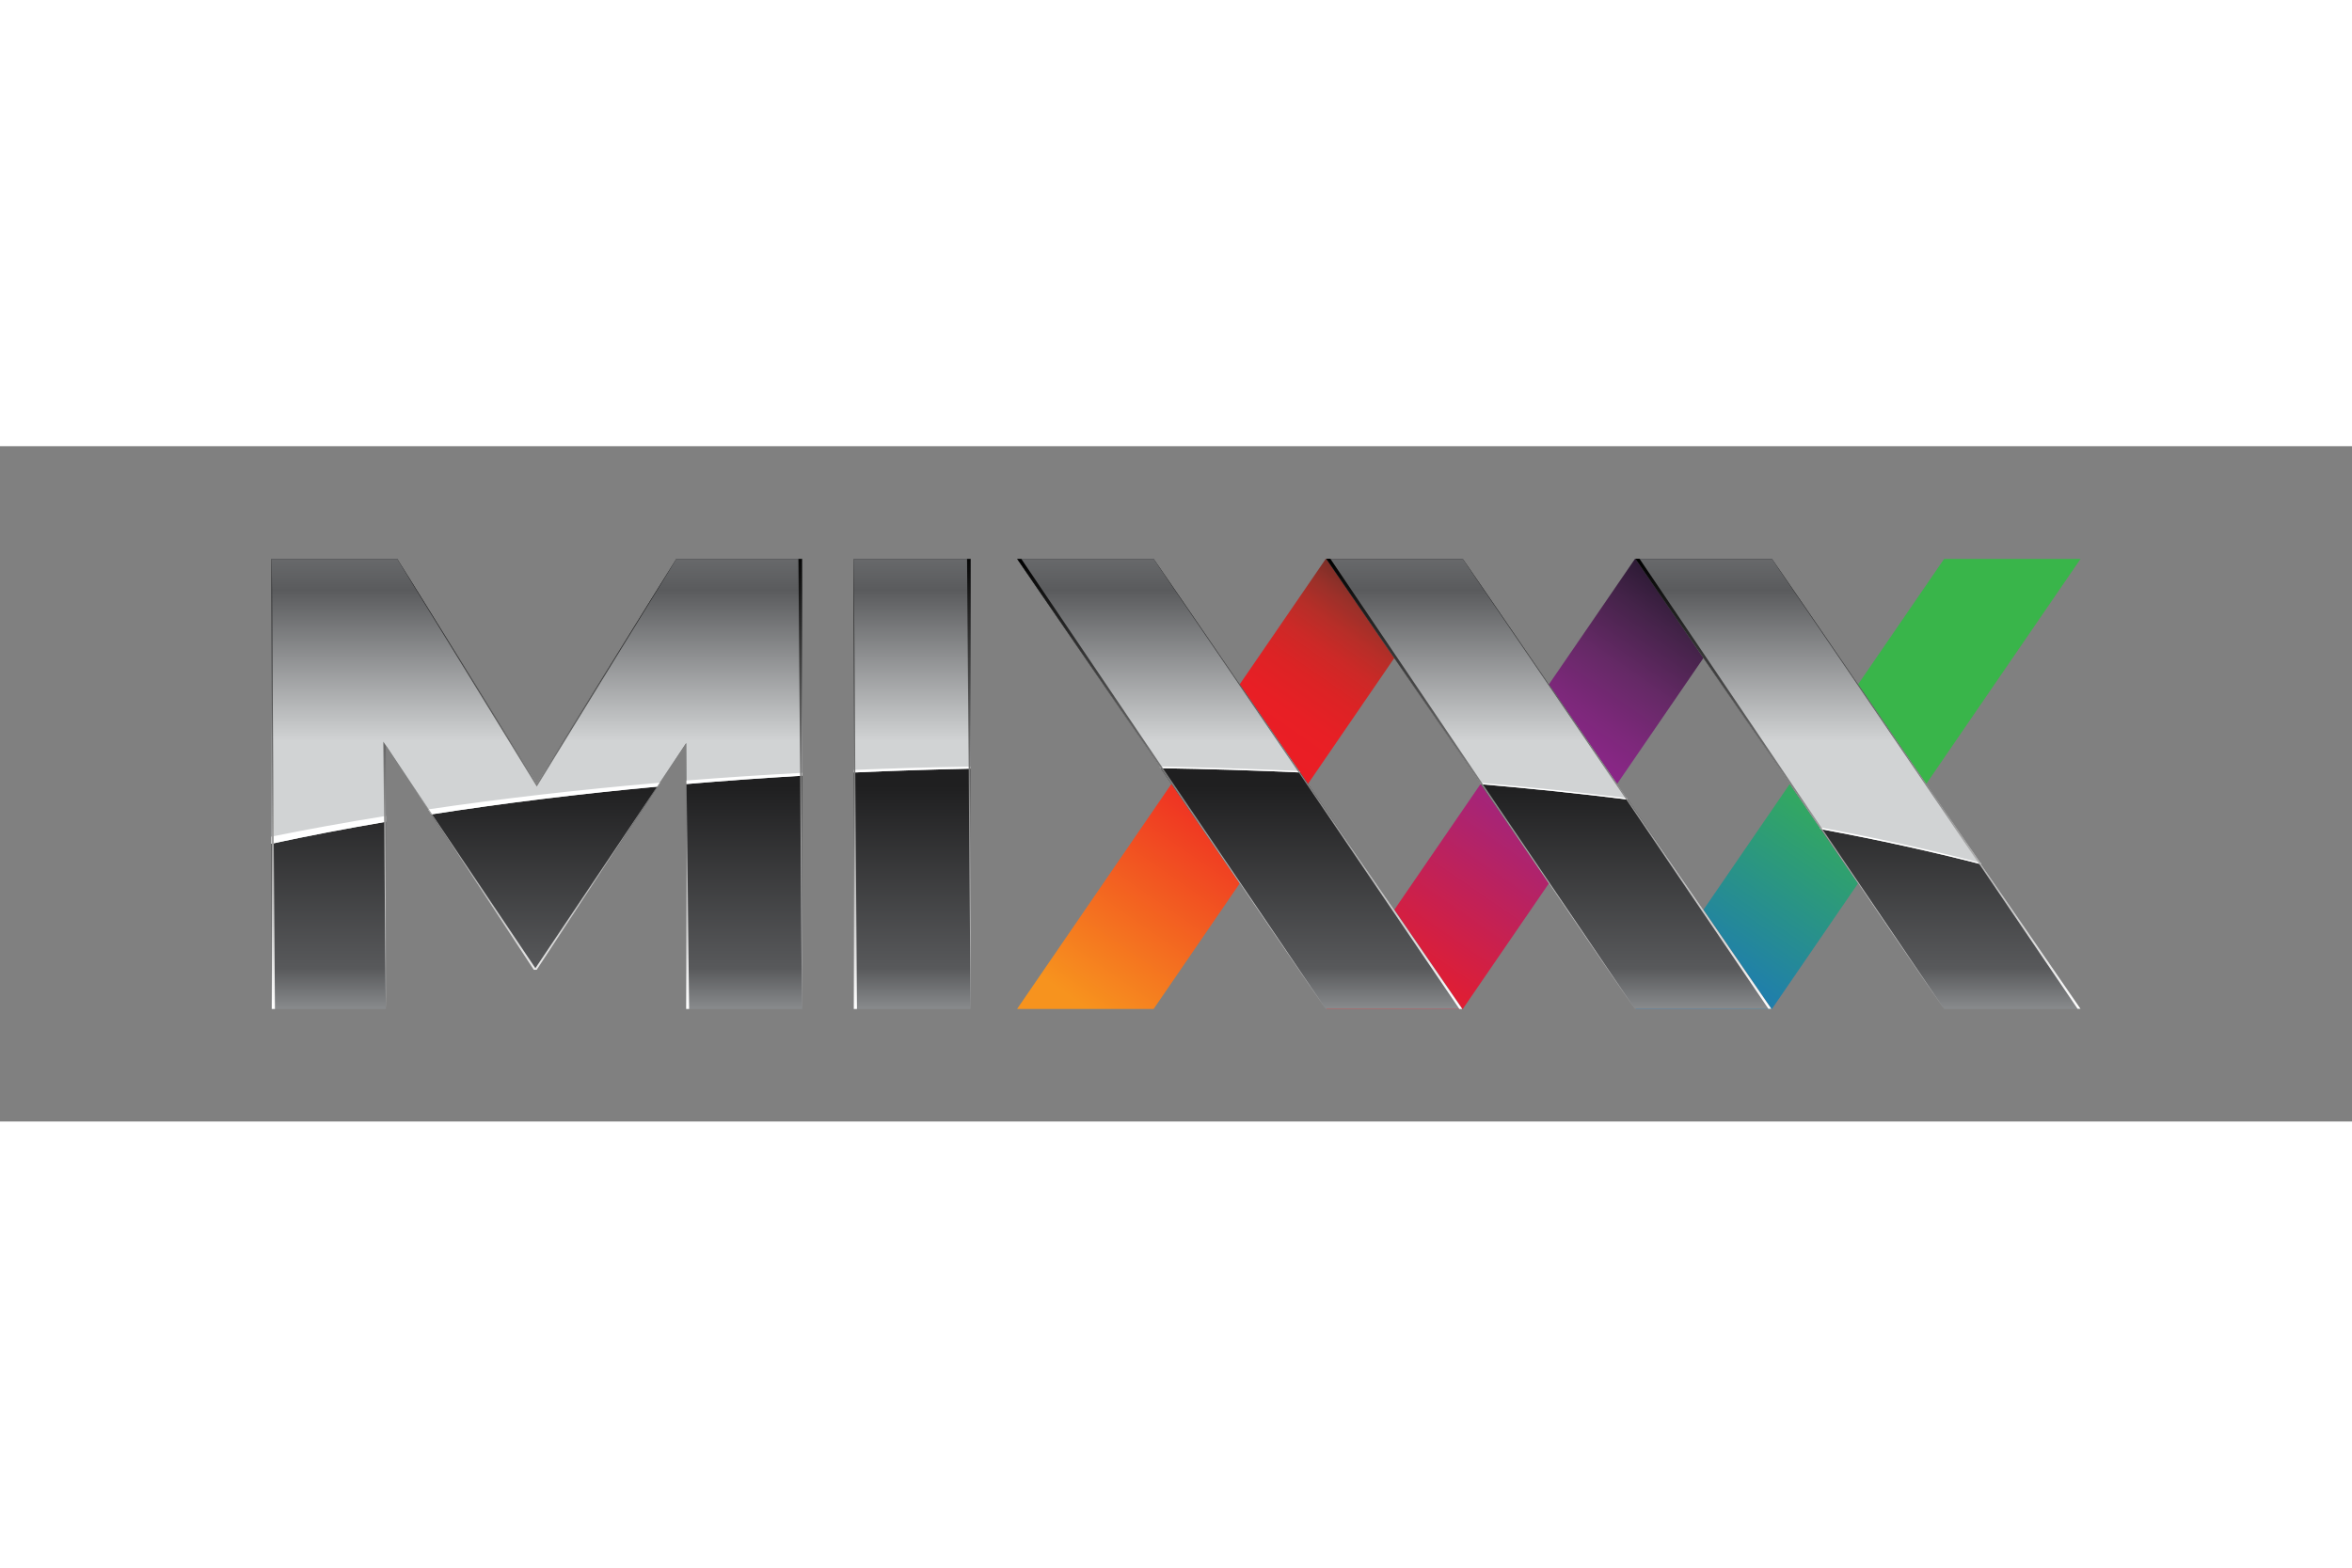 <svg xmlns="http://www.w3.org/2000/svg" height="800" width="1200" version="1.0" viewBox="-53.727 -22.287 465.637 133.719"><rect x="-53.727" y="-22.287" width="465.637" height="133.719" fill="#808080" stroke="none"/><defs><linearGradient y2="-.115" x2="52.391" y1="89.895" x1="52.391" gradientUnits="userSpaceOnUse" id="w"><stop offset="0" stop-color="#fff"/><stop offset="1"/></linearGradient><linearGradient y2=".158" x2="52.545" y1="89.148" x1="52.545" gradientUnits="userSpaceOnUse" id="v"><stop offset="0" stop-color="#fff"/><stop offset="1"/></linearGradient><linearGradient y2=".904" x2="22.411" y1="89.147" x1="22.411" gradientUnits="userSpaceOnUse" id="u"><stop offset="0" stop-color="#fff"/><stop offset="1"/></linearGradient><linearGradient y2="-1.393" x2="82.41" y1="89.147" x1="82.41" gradientUnits="userSpaceOnUse" id="t"><stop offset="0" stop-color="#fff"/><stop offset="1"/></linearGradient><linearGradient id="s" gradientUnits="userSpaceOnUse" x1="300.583" y1="90.025" x2="300.583" y2=".105"><stop offset="0" stop-color="#fff"/><stop offset="1"/></linearGradient><linearGradient id="r" gradientUnits="userSpaceOnUse" x1="327.606" y1="89.118" x2="327.606" y2="-3.241"><stop offset="0" stop-color="#fff"/><stop offset="1"/></linearGradient><linearGradient id="q" gradientUnits="userSpaceOnUse" x1="239.372" y1="90.025" x2="239.372" y2=".105"><stop offset="0" stop-color="#fff"/><stop offset="1"/></linearGradient><linearGradient id="p" gradientUnits="userSpaceOnUse" x1="266.396" y1="89.118" x2="266.396" y2="-3.241"><stop offset="0" stop-color="#fff"/><stop offset="1"/></linearGradient><linearGradient id="o" gradientUnits="userSpaceOnUse" x1="178.189" y1="90.054" x2="178.189" y2=".134"><stop offset="0" stop-color="#fff"/><stop offset="1"/></linearGradient><linearGradient id="n" gradientUnits="userSpaceOnUse" x1="205.214" y1="89.147" x2="205.214" y2="-3.213"><stop offset="0" stop-color="#fff"/><stop offset="1"/></linearGradient><linearGradient y2="1.2" x2=".391" y1="88.684" x1=".391" gradientUnits="userSpaceOnUse" id="m"><stop offset="0" stop-color="#fff"/><stop offset="1"/></linearGradient><linearGradient y2="1.2" x2="115.62" y1="88.684" x1="115.62" gradientUnits="userSpaceOnUse" id="l"><stop offset="0" stop-color="#fff"/><stop offset="1"/></linearGradient><linearGradient y2="-2.304" x2="104.688" y1="90.665" x1="104.688" gradientUnits="userSpaceOnUse" id="k"><stop offset="0" stop-color="#fff"/><stop offset="1"/></linearGradient><linearGradient y2="-2.304" x2="138.073" y1="90.665" x1="138.073" gradientUnits="userSpaceOnUse" id="j"><stop offset="0" stop-color="#fff"/><stop offset="1"/></linearGradient><linearGradient y2="36.101" x2="169.278" y1="-12.06" x1="169.278" gradientUnits="userSpaceOnUse" id="i"><stop offset="0" stop-color="#828486"/><stop offset=".379" stop-color="#5a5b5d"/><stop offset="1" stop-color="#d1d3d4"/></linearGradient><linearGradient id="h" gradientUnits="userSpaceOnUse" x1="52.544" y1=".275" x2="52.544" y2="93.906"><stop offset=".478" stop-color="#1f1f20"/><stop offset=".863" stop-color="#58595b"/><stop offset="1" stop-color="#a5a8aa"/></linearGradient><linearGradient id="g" gradientUnits="userSpaceOnUse" x1="126.864" y1=".275" x2="126.864" y2="93.906"><stop offset=".478" stop-color="#1f1f20"/><stop offset=".863" stop-color="#58595b"/><stop offset="1" stop-color="#a5a8aa"/></linearGradient><linearGradient id="f" gradientUnits="userSpaceOnUse" x1="314.114" y1=".275" x2="314.114" y2="93.906"><stop offset=".478" stop-color="#1f1f20"/><stop offset=".863" stop-color="#58595b"/><stop offset="1" stop-color="#a5a8aa"/></linearGradient><linearGradient id="e" gradientUnits="userSpaceOnUse" x1="252.911" y1=".275" x2="252.911" y2="93.906"><stop offset=".478" stop-color="#1f1f20"/><stop offset=".863" stop-color="#58595b"/><stop offset="1" stop-color="#a5a8aa"/></linearGradient><linearGradient id="d" gradientUnits="userSpaceOnUse" x1="191.702" y1=".275" x2="191.702" y2="93.906"><stop offset=".478" stop-color="#1f1f20"/><stop offset=".863" stop-color="#58595b"/><stop offset="1" stop-color="#a5a8aa"/></linearGradient><linearGradient y2="88.794" x2="222.33" y1="-.119" x1="283.837" gradientUnits="userSpaceOnUse" id="c"><stop offset="0" stop-color="#130e1e"/><stop offset=".023" stop-color="#1c1426"/><stop offset=".145" stop-color="#442349"/><stop offset=".255" stop-color="#652966"/><stop offset=".351" stop-color="#7c287a"/><stop offset=".429" stop-color="#8b2688"/><stop offset=".478" stop-color="#91278f"/><stop offset="1" stop-color="#ed1c24"/></linearGradient><linearGradient y2="88.795" x2="161.118" y1="-.122" x1="222.628" gradientUnits="userSpaceOnUse" id="b"><stop offset="0" stop-color="#381f1f"/><stop offset=".002" stop-color="#3a1f20"/><stop offset=".038" stop-color="#5b2926"/><stop offset=".076" stop-color="#7c2f28"/><stop offset=".117" stop-color="#9b3029"/><stop offset=".163" stop-color="#b62e28"/><stop offset=".213" stop-color="#cc2927"/><stop offset=".271" stop-color="#dc2325"/><stop offset=".344" stop-color="#e81f25"/><stop offset=".478" stop-color="#ed1c24"/><stop offset="1" stop-color="#f7931e"/></linearGradient><linearGradient y2="88.795" x2="283.534" y1="-.118" x1="345.041" gradientUnits="userSpaceOnUse" id="a"><stop offset=".478" stop-color="#39b54a"/><stop offset="1" stop-color="#1b75bc"/></linearGradient></defs><path fill="url(#a)" d="M358.171.028l-61.1 89.118h-27.023L331.159.028z"/><path fill="url(#b)" d="M235.764.028l-61.1 89.118H147.63L208.737.028z"/><path fill="url(#c)" d="M296.968.028l-61.101 89.118h-27.022L269.955.028z"/><path fill="url(#d)" d="M147.641.028l61.096 89.118h27.027L174.664.028z"/><path fill="url(#e)" d="M208.845.028l61.11 89.118h27.023L235.867.028z"/><path fill="url(#f)" d="M270.048.028l61.111 89.118h27.023L297.071.028z"/><path fill="url(#g)" d="M115.307.028h23.115v89.118h-23.115z"/><path fill="url(#h)" d="M51.941 81.396h.597l29.58-44.89v52.64h22.969V.028H80.171L52.538 44.465 24.919.028H0v89.118h22.665V36.958z"/><path d="M147.641.028l28.416 41.447c9.348.146 18.55.434 27.602.843L174.665.028zm61.204 0l30.598 44.615c9.984.861 19.696 1.875 29.099 3.043L235.867.028zm88.226 0h-27.023l36.707 53.517c11.295 2.097 21.933 4.434 31.802 6.973zM115.307 42.329c7.587-.347 15.31-.597 23.115-.762V.028h-23.115zm-62.769 2.136L24.919.028H0v56.41c7.241-1.561 14.806-3.004 22.665-4.344V36.958l9.002 13.665c14.124-2.196 29.098-4.047 44.772-5.497l5.68-8.62v8.112c7.512-.645 15.174-1.194 22.969-1.65V.028H80.171z" fill="url(#i)"/><path d="M239.254 44.368l.188.275c9.984.861 19.696 1.875 29.099 3.043l-.208-.301c-9.372-1.154-19.085-2.159-29.079-3.017zM0 56.438c7.241-1.561 14.806-3.004 22.665-4.344v-1.17C14.803 52.192 7.216 53.556 0 55.027zm338.35 3.776c-9.795-2.556-20.422-4.915-31.841-7.025l.246.356c11.295 2.097 21.933 4.434 31.802 6.973zM175.839 41.155l.218.32c9.348.146 18.55.434 27.602.843l-.2-.29c-9.046-.416-18.262-.707-27.62-.873zm-60.532 1.174c7.587-.347 15.31-.597 23.115-.762v-.418c-7.808.137-15.521.354-23.115.665zm-83.64 8.294c14.124-2.196 29.098-4.047 44.772-5.497l.511-.777c-16.125 1.379-31.502 3.152-45.937 5.281zm50.451-6.005c7.512-.645 15.174-1.194 22.969-1.65v-.574c-7.798.42-15.464.925-22.969 1.521z" fill="#fff"/><path fill="url(#j)" d="M137.725.028l.696 89.118V.028z"/><path fill="url(#k)" d="M104.34.028l.697 89.118V.028z"/><path fill="url(#l)" d="M115.307 89.146h.625L115.307.028z"/><path fill="url(#m)" d="M.079 89.146h.625L.079.028z"/><path fill="url(#n)" d="M235.188 89.146h.576L174.664.028z"/><path fill="url(#o)" d="M208.737 89.146L148.462.028h-.821z"/><path fill="url(#p)" d="M296.371 89.118h.575L235.846 0z"/><path fill="url(#q)" d="M269.92 89.118L209.645 0h-.822z"/><path fill="url(#r)" d="M357.582 89.118h.575L297.057 0z"/><path fill="url(#s)" d="M331.131 89.118L270.855 0h-.821z"/><path fill="url(#t)" d="M82.701 89.146l-.583-52.64v52.64z"/><path fill="url(#u)" d="M22.163 36.23l.497 52.916V36.958z"/><path fill="url(#v)" d="M52.538 44.465L24.919.028l27.622 45.09L80.171.028z"/><path fill="url(#w)" d="M52.538 81.396l29.58-44.89-29.85 44.57-29.603-44.118 29.276 44.438z"/></svg>